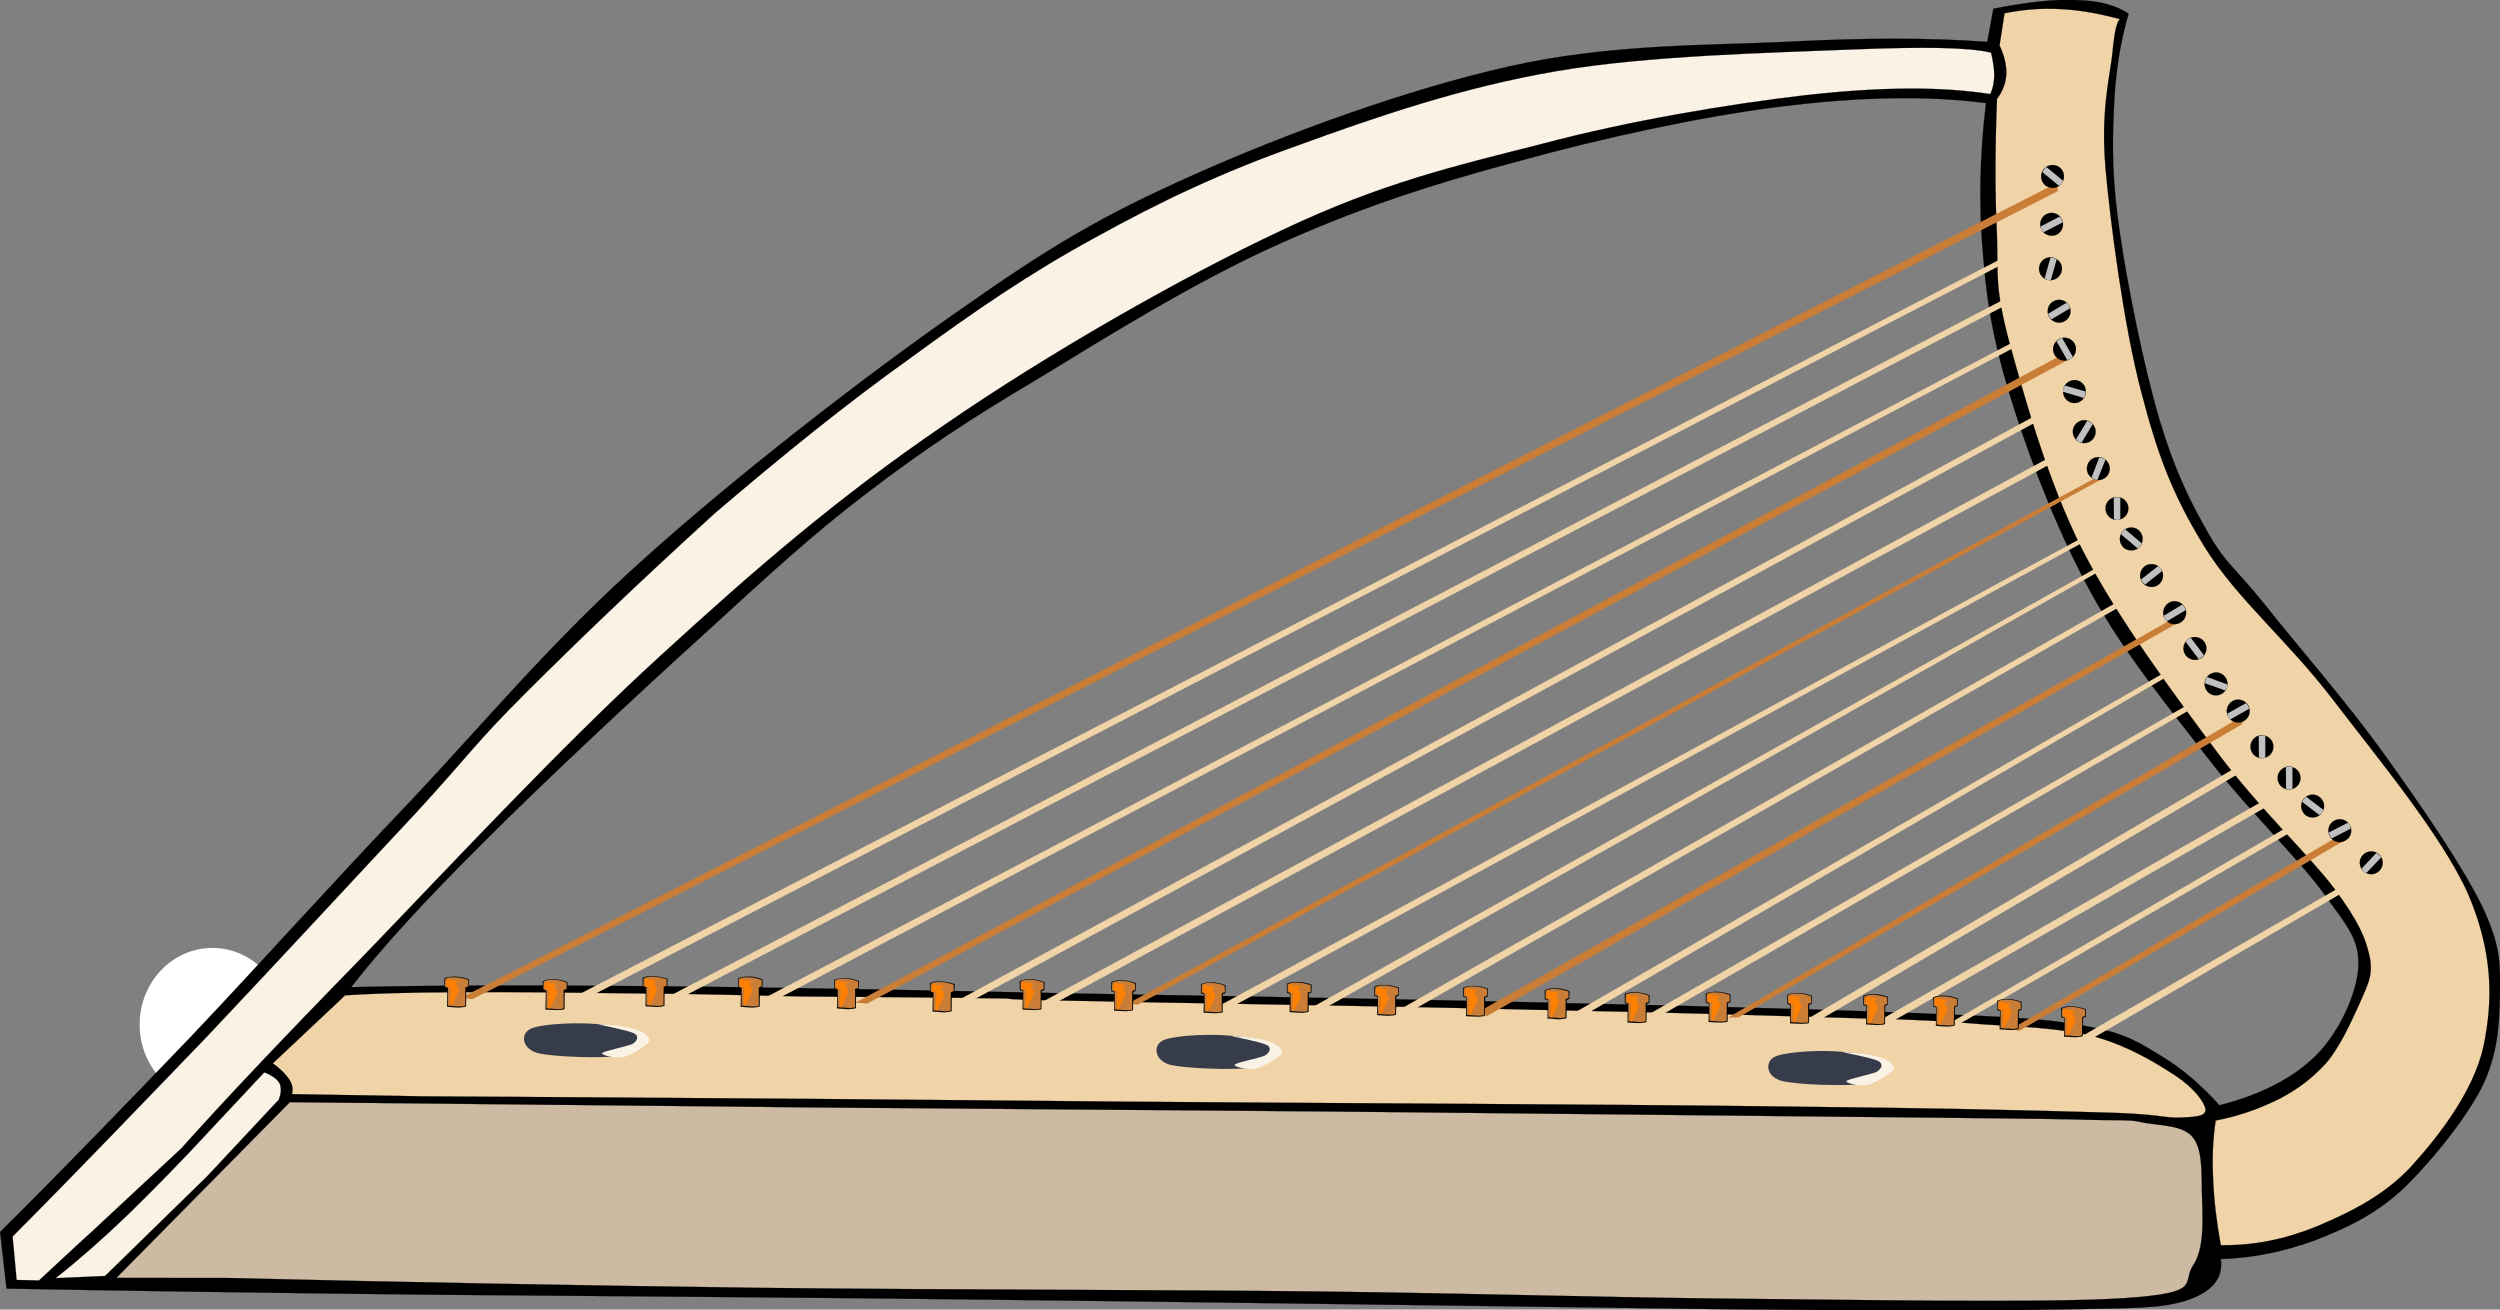 <?xml version="1.0"?>
<svg xmlns:rdf="http://www.w3.org/1999/02/22-rdf-syntax-ns#" xmlns="http://www.w3.org/2000/svg" xmlns:cc="http://web.resource.org/cc/" xmlns:xlink="http://www.w3.org/1999/xlink" xmlns:dc="http://purl.org/dc/elements/1.1/" xmlns:svg="http://www.w3.org/2000/svg" space="preserve" viewBox="0 0 491.041 257.219" enable-background="new 0 0 491.041 257.219" overflow="visible">
  <rect x="0" y="0" width="491.041" height="257.219" fill="#808080" stroke="none"/>
  <g id="Layer_1">
    <g clip-rule="evenodd" fill-rule="evenodd">
      <path d="m41.719 186.19c7.889 0 14.292 6.742 14.292 15.049s-6.403 15.047-14.292 15.047c-7.89 0-14.292-6.74-14.292-15.047s6.403-15.05 14.292-15.05" fill="#fff"/>
      <path stroke="#000" stroke-width=".036" stroke-miterlimit="10" d="m0.019 241.98l1.26 11.123c22.896 0.432 49.824 0.828 82.044 1.188 32.256 0.289 66.348 0.469 109.91 0.973 43.632 0.504 113.47 1.477 149.26 1.943 35.424 0.252 47.629 0.252 62.316 0 14.473-0.324 19.045-0.107 24.408-1.691 5.293-1.691 7.488-4.428 6.984-8.207 6.408-0.217 12.383-1.477 18.359-3.637 5.869-2.305 11.305-4.68 16.885-9.648 5.471-5.111 12.6-13.824 15.947-20.303 3.24-6.518 3.527-12.492 3.637-18.361 0.035-6.012 0.252-9.324-3.385-17.135-3.889-8.029-11.916-19.729-19.08-29.701-7.199-10.152-17.855-22.32-23.652-29.7-5.902-7.344-7.668-7.992-11.123-14.004-3.564-6.228-6.732-12.564-9.648-22.464-2.988-10.008-6.264-26.316-7.74-36.432-1.512-10.152-1.547-16.74-1.223-23.94 0.252-7.272 1.223-13.572 2.916-19.296-2.449-1.62-5.652-2.556-10.152-2.664-4.537-0.216-9.828 0.396-16.416 1.692l-1.189 6.516c-11.088-0.828-24.047-0.828-39.852 0-15.84 0.72-34.703 0.432-54.107 4.824-19.549 4.356-43.668 13.104-61.812 21.24-18.216 8.1-28.296 14.076-46.368 26.82-18.18 12.636-43.56 32.328-61.56 48.528-18.036 16.056-31.068 31.823-45.9 47.593-15.048 15.73-29.376 31.752-42.984 46.115-13.581 14.15-25.929 26.93-37.737 38.64zm68.94-48.07c5.832-7.523 14.364-16.885 26.028-28.477 11.7-11.736 30.42-29.232 43.236-40.824 12.6-11.52 21.348-19.656 32.364-28.008 11.016-8.388 19.8-14.22 33.3-22.212 13.428-8.208 30.78-19.008 46.621-26.136 15.658-7.128 30.383-11.952 47.088-16.416 16.631-4.608 36.252-8.928 51.912-10.872 15.443-1.944 28.871-2.232 40.57-0.72-1.26 10.476-1.475 20.52-0.504 30.672 0.793 10.08 2.484 18.324 6.049 29.448 3.492 11.016 8.965 25.056 15.443 36.72 6.48 11.664 15.553 22.717 23.184 32.58 7.633 9.756 16.957 18.756 21.996 25.596 4.789 6.66 7.164 9.145 6.984 14.545-0.287 5.328-3.672 12.744-8.207 17.387-4.609 4.572-10.836 7.777-19.08 9.9-3.637-4.031-7.523-7.379-11.809-9.9-4.283-2.627-6.84-4.248-13.787-5.543-7.057-1.297-11.232-1.729-28.225-2.412-17.316-0.756-45.145-1.584-73.908-2.197-28.801-0.719-66.888-1.402-97.308-1.906-30.528-0.648-60.408-1.262-84.24-1.441-23.77-0.23-42.777-0.15-57.681 0.2z"/>
      <path stroke="#000" stroke-width=".036" stroke-miterlimit="10" d="m2.467 242.87c12.168-12.203 24.48-25.055 37.908-38.986 13.32-14.076 30.852-33.049 41.508-44.426 10.404-11.34 11.52-13.535 21.276-23.256 9.864-9.863 21.924-21.455 37.152-35.315 13.356-11.412 25.884-21.564 38.556-30.6 12.492-9.144 23.472-16.704 36.288-23.652 12.744-7.056 24.768-12.78 39.96-18.144 15.191-5.544 32.111-11.34 50.363-14.472 18.145-3.168 43.416-3.672 57.889-4.284 14.291-0.576 23.436-0.468 27.721 0.612 0.395 1.764 0.646 3.276 0.611 4.68-0.072 1.332-0.289 2.484-0.793 3.456-9.684-1.512-21.455-1.44-36.287 0.216-14.904 1.728-34.488 4.968-51.805 9.576-17.279 4.392-31.355 7.632-50.975 16.92-19.801 9.288-45.937 24.192-66.457 38.34-20.52 14.004-36.684 27.864-55.872 45.468-19.332 17.604-42.984 43.092-58.752 59.4-15.768 16.127-27.288 28.367-35.136 37.152-6.804 6.336-12.42 11.52-17.136 15.947-4.716 4.283-8.28 7.668-10.836 10.008l-4.392-0.107c-0.251-2.84-0.503-5.68-0.791-8.53z" fill="#FAF2E5"/>
      <path stroke="#000" stroke-width=".036" stroke-miterlimit="10" d="m51.895 210.62s2.268 0.793 2.988 2.125-0.144 3.275-0.144 3.275l-14.04 15.012c-6.66 6.516-13.356 13.033-20.052 19.584-3.24 0.145-6.48 0.289-9.72 0.432 4.392-3.455 9.072-7.559 14.184-12.455 5.112-5.004 10.476-10.439 16.38-16.848 3.456-3.7 6.912-7.4 10.404-11.11z" fill="#FAF2E5"/>
      <path stroke="#000" stroke-width=".036" stroke-miterlimit="10" d="m67.771 195.5c4.824-0.324 11.916-0.576 21.852-0.611 9.936-0.109 25.524 0.107 37.044 0.252 11.232 0.07 19.368 0.359 30.636 0.576 11.268 0.107 27.972 0.18 36.792 0.359 8.568 0.035-2.484 0.145 15.444 0.467 18.18 0.434 65.375 1.08 92.16 1.801 26.711 0.504 48.455 1.225 66.744 1.764 6.875 0.109 13.787 0.469 21.023 1.08 7.164 0.469 15.48 0.721 21.889 2.412 6.408 1.729 12.023 5.111 15.875 7.633 3.709 2.447 5.652 5.111 5.977 6.623 0.035 1.332-1.404 1.512-5.004 1.656-3.709 0.107-3.348-0.756-16.561-1.043-13.463-0.396-30.852-0.828-62.855-1.152-32.328-0.432-93.709-0.648-128.16-0.938-34.2-0.287-52.992-0.504-75.96-0.646-23.148-0.145-43.272-0.324-61.632-0.396l-25.704-0.432c0.252-0.9 0.144-1.836-0.468-2.809-0.684-1.043-1.728-2.123-3.276-3.24 4.723-4.42 9.439-8.89 14.191-13.35z" fill="#F0D4A8"/>
      <path d="m115.69 201.04c-3.744-0.18-9.936 0.145-11.628 1.117-1.764 0.971-1.62 3.672 1.404 4.645 2.988 0.826 13.104 1.115 16.596 0.574 3.312-0.756 4.932-3.203 3.888-4.283-1.12-1.18-6.66-1.87-10.26-2.05z" fill="#363C4A"/>
      <path d="m117.63 201.22c0.036 0.07 5.688 1.115 6.948 1.764 0.972 0.504 0.648 1.475-0.396 2.088-1.224 0.504-5.508 1.367-5.904 1.764-0.252 0.396 2.484 1.115 4.176 0.791 1.548-0.322 4.536-2.268 5.076-3.059 0.324-0.973-1.26-1.908-2.808-2.412-1.73-0.61-7.06-1.11-7.1-0.93z" fill="#FAF2E5"/>
      <path d="m239.96 203.31c-3.852-0.182-9.864 0.143-11.664 1.115-1.764 0.936-1.62 3.744 1.404 4.68 3.024 0.793 13.104 1.152 16.632 0.541 3.312-0.756 4.933-3.205 3.888-4.285-1.19-1.19-6.55-1.87-10.26-2.05z" fill="#363C4A"/>
      <path d="m241.87 203.49c0.036 0.072 5.688 1.115 6.947 1.764 0.973 0.504 0.648 1.477-0.395 2.088-1.117 0.504-5.617 1.367-5.869 1.764-0.36 0.396 2.592 1.117 4.14 0.793 1.547-0.396 4.536-2.197 5.077-3.025 0.324-0.971-1.26-1.906-2.809-2.412-1.73-0.6-7.06-1.1-7.09-0.96z" fill="#FAF2E5"/>
      <path d="m360.09 206.48c-3.744-0.217-9.938 0.215-11.629 1.15-1.729 0.973-1.691 3.674 1.367 4.645 3.025 0.828 13.105 1.117 16.633 0.576 3.313-0.721 4.932-3.275 3.889-4.32-1.12-1.2-6.66-1.88-10.26-2.06z" fill="#363C4A"/>
      <path d="m362 206.66c0 0.072 5.762 1.115 6.984 1.764 0.973 0.648 0.648 1.404-0.395 2.123-1.225 0.506-5.51 1.369-5.904 1.766-0.361 0.395 2.592 1.115 4.139 0.791 1.514-0.324 4.645-2.268 5.113-3.061 0.287-0.971-1.152-1.906-2.809-2.412-1.79-0.61-7.08-1.12-7.12-0.97z" fill="#FAF2E5"/>
      <path stroke="#000" stroke-width=".036" stroke-miterlimit="10" d="m22.843 251.01l34.092-34.523c35.352 0.324 69.516 0.719 103.9 1.043 34.416 0.289 67.428 0.504 100.84 0.793l101.92 1.043c22.32 0.252 38.053 0.324 47.881 0.613 9.611 0.072 7.02 0.143 10.26 0.646 3.133 0.469 6.984 0.541 8.785 2.557 1.691 1.873 1.871 4.859 1.943 9.107-0.072 4.213 0.973 12.205-1.584 16.057-2.592 3.709 2.195 5.545-13.537 6.625-16.092 1.043-54.215 0.287-80.783 0.07-26.568-0.322-45.721-0.971-77.039-1.367-31.537-0.359-73.981-0.324-110.12-0.721-36.252-0.467-70.452-1.115-104.94-1.943-7.217-0.01-14.417-0.01-21.617-0.01z" fill="#CCBAA3"/>
      <path stroke="#000" stroke-width=".036" stroke-miterlimit="10" d="m435.19 220.09c-0.504 3.492-0.721 7.127-0.504 11.305 0.143 4.031 0.646 8.424 1.512 13.176 6.408 0.107 12.492-1.117 18.828-3.672 6.227-2.664 12.887-5.76 18.467-11.664 5.473-6.012 12.385-14.869 14.328-23.797 1.873-9.107 1.836-18.396-3.023-29.809-5.111-11.482-17.928-26.891-26.641-38.303-8.783-11.484-18.828-19.729-25.127-29.88-6.336-10.296-9.252-18.108-12.492-30.636-3.313-12.564-6.012-32.724-6.984-43.813-0.936-11.052 0.756-17.46 1.332-22.284 0.432-4.968 1.08-7.128 1.656-6.912-4.104-1.116-7.992-1.836-11.809-2.016-3.924-0.216-7.416 0.108-11.016 0.828l-0.973 6.336c0.973 2.016 1.369 3.852 1.332 5.652-0.107 1.692-0.719 3.348-1.836 4.824-0.395 10.044-0.395 18.792 0 26.82 0.217 7.956-0.395 10.26 2.34 20.664 2.846 10.332 7.525 27.468 14.473 41.148 6.912 13.5 18.289 28.765 26.641 39.96 8.352 11.16 17.676 19.729 22.824 26.531 4.895 6.697 6.156 9.721 6.982 13.645 0.648 3.781-0.719 5.725-2.158 9.18-1.549 3.385-3.709 8.172-6.336 11.305-2.629 2.951-5.689 5.293-9.324 7.164-3.71 1.83-7.74 3.35-12.49 4.25z" fill="#F0D4A8"/>
      <path d="m408.04 204.03l58.248-33.623 0.936 0.791-57.168 33.301-2.02-0.47z" fill="#F0D4A8"/>
      <path d="m395.23 202.01l64.836-38.232 0.828 1.045-64.332 37.691-1.34-0.5z" fill="#C97D36"/>
      <path d="m383.42 200.68l71.746-41.652 0.396 1.189-70.813 40.967-1.34-0.51z" fill="#F0D4A8"/>
      <path d="m369.6 200.18l80.566-46.115 0.361 1.332-78.949 45.287-1.98-0.5z" fill="#F0D4A8"/>
      <path d="m354.94 200.18l89.064-52.271 1.188 0.828-88.92 52.271-1.33-0.83z" fill="#F0D4A8"/>
      <path d="m339.46 199.85l101.38-59.436-0.469 1.836-98.928 57.6h-1.98z" fill="#C97D36"/>
      <path stroke="#000" stroke-width=".036" stroke-miterlimit="10" d="m438.54 137.68c-1.08 0.611-1.477 1.98-0.9 3.061 0.611 1.115 1.98 1.477 3.061 0.9 1.115-0.613 1.477-1.98 0.9-3.061-0.62-1.08-1.98-1.48-3.06-0.9z"/>
      <path d="m441.52 138.54l-0.361-0.432-3.672 2.053 0.145 0.648 0.432 0.504 3.744-2.125-0.29-0.64z" fill="#C0C0C0"/>
      <path stroke="#000" stroke-width=".036" stroke-miterlimit="10" d="m442.03 146.65c0 1.26 1.008 2.268 2.232 2.268 1.26 0 2.268-1.008 2.268-2.268 0-1.225-1.008-2.232-2.268-2.232-1.22-0.01-2.23 1-2.23 2.23z"/>
      <path d="m444.19 144.45l-0.541 0.109 0.037 4.211 0.646 0.18 0.613-0.143v-4.32l-0.76-0.04z" fill="#C0C0C0"/>
      <path stroke="#000" stroke-width=".036" stroke-miterlimit="10" d="m447.36 152.8c0 1.26 1.008 2.268 2.232 2.268 1.26 0 2.268-1.008 2.268-2.268 0-1.225-1.008-2.232-2.268-2.232-1.23 0-2.23 1.01-2.23 2.23z"/>
      <path d="m449.52 150.6l-0.541 0.107 0.037 4.213 0.646 0.18 0.613-0.145v-4.318l-0.76-0.04z" fill="#C0C0C0"/>
      <path stroke="#000" stroke-width=".036" stroke-miterlimit="10" d="m452.86 160.11c1.008 0.756 2.412 0.576 3.168-0.432 0.756-0.973 0.576-2.375-0.432-3.133-0.973-0.756-2.377-0.574-3.133 0.396-0.76 0.96-0.58 2.4 0.39 3.16z"/>
      <path d="m452.43 157.05l-0.252 0.467 3.383 2.557 0.541-0.396 0.252-0.611-3.42-2.592-0.5 0.57z" fill="#C0C0C0"/>
      <path stroke="#000" stroke-width=".036" stroke-miterlimit="10" d="m460.57 165.15c1.117-0.541 1.584-1.908 1.008-2.988-0.539-1.117-1.908-1.584-3.023-1.008s-1.547 1.908-0.973 3.023c0.53 1.12 1.9 1.56 2.98 0.98z"/>
      <path d="m457.65 164.22l0.324 0.467 3.744-1.943-0.145-0.648-0.395-0.504-3.816 1.943 0.31 0.68z" fill="#C0C0C0"/>
      <path stroke="#000" stroke-width=".036" stroke-miterlimit="10" d="m464.13 167.92c-0.863 0.863-0.828 2.305 0.072 3.168s2.305 0.828 3.168-0.072c0.863-0.863 0.828-2.303-0.037-3.168-0.89-0.86-2.34-0.83-3.2 0.07z"/>
      <path d="m467.23 167.81l-0.467-0.289-2.881 3.061 0.324 0.576 0.576 0.324 2.951-3.096-0.5-0.57z" fill="#C0C0C0"/>
      <path d="m291.37 198.2l135.86-76.931 1.512 0.504-136.87 77.904-0.5-1.47z" fill="#C97D36"/>
      <path d="m221.74 197.01l190.62-103.57h1.691l-190.65 103.93-1.66-0.36z" fill="#C97D36"/>
      <path d="m90.775 195.86l313.38-159.99v1.692l-311.44 158.73-1.945-0.43z" fill="#C97D36"/>
      <path d="m168 196.94l237.63-127.59 0.648 1.296-235.94 126.47-2.34-0.18z" fill="#C97D36"/>
      <path d="m322.94 199.75l112.64-64.691 0.217 1.08-111.53 64.439-1.33-0.83z" fill="#F0D4A8"/>
      <path d="m308.86 199.14l122.26-70.489 1.477 0.216-122.4 71.099-1.34-0.83z" fill="#F0D4A8"/>
      <path d="m274.95 198.27l148.46-84.312 0.648 0.828-147.78 84.312-1.33-0.83z" fill="#F0D4A8"/>
      <path d="m256.59 198.49l161.93-90.72h1.691l-162.29 91.548-1.33-0.83z" fill="#F0D4A8"/>
      <path d="m239.74 197.41l177.08-96.048 0.613 0.648-176.36 96.229-1.33-0.83z" fill="#F0D4A8"/>
      <path d="m205.18 196.54l205.67-111.17 0.611 1.044-204.94 111-1.34-0.87z" fill="#F0D4A8"/>
      <path d="m186.86 197.19l221.44-120.17 0.828 0.864-220.94 120.14-1.33-0.83z" fill="#F0D4A8"/>
      <path d="m149.92 196.15l255.17-134.03 1.043 0.612-254.88 134.24-1.33-0.82z" fill="#F0D4A8"/>
      <path d="m130.52 196.15l273.92-143 0.863 0.864-273.45 142.97-1.33-0.83z" fill="#F0D4A8"/>
      <path d="m110.9 196.76l293.33-151.71 1.477 0.432-293.48 152.14-1.33-0.86z" fill="#F0D4A8"/>
      <path stroke="#000" stroke-width=".036" stroke-miterlimit="10" d="m407.47 83.61c-0.648 1.044-0.324 2.448 0.721 3.096 1.043 0.648 2.447 0.324 3.096-0.756 0.648-1.044 0.324-2.412-0.756-3.096-1.05-0.648-2.41-0.288-3.06 0.756z"/>
      <path d="m410.46 82.854l-0.504-0.18-2.195 3.6 0.467 0.468 0.613 0.216 2.23-3.672-0.61-0.432z" fill="#C0C0C0"/>
      <path stroke="#000" stroke-width=".036" stroke-miterlimit="10" d="m408.12 74.754c-1.188-0.36-2.449 0.324-2.809 1.512-0.359 1.188 0.324 2.448 1.512 2.808 1.189 0.36 2.412-0.324 2.773-1.512 0.36-1.188-0.29-2.448-1.47-2.808z"/>
      <path d="m409.59 77.454l0.07-0.54-4.066-1.188-0.324 0.576-0.072 0.648 4.141 1.224 0.25-0.72z" fill="#C0C0C0"/>
      <path stroke="#000" stroke-width=".036" stroke-miterlimit="10" d="m403.54 69.678c0.611 1.08 1.98 1.476 3.061 0.864 1.08-0.612 1.475-1.98 0.863-3.06s-1.98-1.476-3.061-0.864c-1.07 0.612-1.47 1.98-0.86 3.06z"/>
      <path d="m404.34 66.69l-0.396 0.36 2.088 3.672 0.648-0.18 0.467-0.432-2.123-3.744-0.69 0.324z" fill="#C0C0C0"/>
      <path stroke="#000" stroke-width=".036" stroke-miterlimit="10" d="m405.6 63.054c1.043-0.612 1.402-2.016 0.791-3.06-0.648-1.08-2.016-1.44-3.096-0.792-1.08 0.612-1.404 2.016-0.793 3.06 0.65 1.08 2.02 1.44 3.1 0.792z"/>
      <path d="m402.57 62.334l0.361 0.396 3.635-2.16-0.18-0.648-0.467-0.468-3.674 2.196 0.33 0.684z" fill="#C0C0C0"/>
      <path stroke="#000" stroke-width=".036" stroke-miterlimit="10" d="m400.59 52.146c-0.361 1.188 0.322 2.448 1.512 2.808 1.223 0.324 2.447-0.36 2.807-1.548 0.361-1.188-0.322-2.412-1.547-2.772-1.18-0.36-2.41 0.324-2.77 1.512z"/>
      <path d="m403.29 50.634l-0.541-0.036-1.15 4.068 0.576 0.324 0.646 0.036 1.152-4.104-0.69-0.288z" fill="#C0C0C0"/>
      <path stroke="#000" stroke-width=".036" stroke-miterlimit="10" d="m401.96 42.066c-1.115 0.54-1.549 1.908-0.973 3.024 0.541 1.08 1.908 1.512 3.025 0.972 1.08-0.576 1.512-1.944 0.971-3.024-0.58-1.116-1.95-1.548-3.03-0.972z"/>
      <path d="m404.91 42.966l-0.359-0.432-3.744 1.944 0.145 0.648 0.432 0.504 3.816-1.98-0.3-0.684z" fill="#C0C0C0"/>
      <path stroke="#000" stroke-width=".036" stroke-miterlimit="10" d="m401.71 36.378c0.973 0.792 2.375 0.684 3.168-0.288 0.791-0.936 0.684-2.376-0.287-3.168-0.938-0.792-2.377-0.648-3.168 0.288-0.79 0.972-0.65 2.376 0.29 3.168z"/>
      <path d="m401.42 33.318l-0.289 0.468 3.275 2.7 0.541-0.396 0.287-0.576-3.311-2.736-0.5 0.54z" fill="#C0C0C0"/>
      <path stroke="#000" stroke-width=".036" stroke-miterlimit="10" d="m410.06 91.206c-0.467 1.152 0.107 2.448 1.26 2.916 1.152 0.468 2.449-0.108 2.916-1.26 0.432-1.152-0.107-2.448-1.26-2.916-1.16-0.468-2.49 0.108-2.92 1.26z"/>
      <path d="m412.87 89.946l-0.541-0.108-1.512 3.96 0.541 0.396 0.611 0.072 1.584-3.996-0.68-0.324z" fill="#C0C0C0"/>
      <path stroke="#000" stroke-width=".036" stroke-miterlimit="10" d="m413.55 99.846c0 1.26 1.008 2.268 2.232 2.268 1.26 0 2.268-1.008 2.268-2.268 0-1.224-1.008-2.232-2.268-2.232-1.22 0.004-2.23 1.012-2.23 2.236z"/>
      <path d="m415.71 97.65l-0.539 0.108 0.035 4.212 0.648 0.18 0.611-0.144v-4.284l-0.75-0.076z" fill="#C0C0C0"/>
      <path stroke="#000" stroke-width=".036" stroke-miterlimit="10" d="m417.15 107.59c0.938 0.792 2.377 0.684 3.168-0.252 0.793-0.972 0.686-2.376-0.252-3.204-0.936-0.792-2.375-0.684-3.168 0.288-0.79 0.92-0.68 2.33 0.25 3.16z"/>
      <path d="m416.86 104.49l-0.252 0.468 3.24 2.736 0.539-0.396 0.289-0.576-3.277-2.772-0.54 0.54z" fill="#C0C0C0"/>
      <path stroke="#000" stroke-width=".036" stroke-miterlimit="10" d="m423.99 114.82c0.973-0.756 1.152-2.196 0.396-3.168s-2.195-1.152-3.168-0.396c-0.973 0.792-1.152 2.196-0.396 3.168 0.76 0.98 2.2 1.16 3.17 0.4z"/>
      <path d="m420.93 114.46l0.395 0.36 3.313-2.628-0.252-0.612-0.504-0.396-3.385 2.664 0.43 0.62z" fill="#C0C0C0"/>
      <path stroke="#000" stroke-width=".036" stroke-miterlimit="10" d="m425.97 118.42c-1.043 0.648-1.404 2.016-0.756 3.096 0.611 1.044 2.016 1.404 3.061 0.756 1.08-0.612 1.439-2.016 0.791-3.06-0.64-1.09-2.01-1.45-3.09-0.8z"/>
      <path d="m428.99 119.14l-0.359-0.396-3.637 2.196 0.217 0.612 0.432 0.468 3.672-2.196-0.32-0.68z" fill="#C0C0C0"/>
      <path stroke="#000" stroke-width=".036" stroke-miterlimit="10" d="m432.92 126.02c-0.721-0.972-2.125-1.188-3.133-0.468-1.008 0.756-1.225 2.16-0.469 3.168 0.756 0.972 2.16 1.188 3.133 0.468 1.01-0.76 1.23-2.16 0.47-3.17z"/>
      <path d="m432.49 129.08l0.396-0.396-2.557-3.384-0.611 0.252-0.432 0.504 2.592 3.421 0.61-0.39z" fill="#C0C0C0"/>
      <path stroke="#000" stroke-width=".036" stroke-miterlimit="10" d="m434.5 136.46c1.15 0.396 2.447-0.18 2.879-1.332 0.432-1.188-0.18-2.482-1.332-2.916-1.152-0.432-2.447 0.182-2.879 1.332-0.43 1.19 0.14 2.48 1.33 2.92z"/>
      <path d="m433.17 133.65l-0.109 0.539 3.996 1.439 0.361-0.539 0.107-0.648-4.068-1.475-0.29 0.69z" fill="#C0C0C0"/>
      <path stroke="#000" stroke-width=".036" stroke-miterlimit="10" d="m126.24 192.08c0.576-0.289 1.296-0.396 2.16-0.324 0.756 0 1.656 0.217 2.7 0.504l-0.036 1.512-0.54 0.217-0.036 3.564c-0.252 0.107-0.612 0.18-1.224 0.215-0.612 0.037-1.476-0.107-2.448-0.145l0.036-3.6-0.576-0.18c0-0.57 0-1.15-0.03-1.76z"/>
      <path stroke="#000" stroke-width=".036" stroke-miterlimit="10" d="m126.42 192.15c0.576-0.289 1.188-0.396 1.98-0.324 0.72 0 1.62 0.215 2.556 0.504v1.295l-0.576 0.217-0.036 3.6c-0.072 0.037-0.396 0.18-0.972 0.145-0.576 0.035-1.44-0.107-2.448-0.145v-3.527l-0.576-0.217c0-0.5 0.04-1 0.08-1.54z" fill="#C97D36"/>
      <path d="m126.74 192.26c0.036-0.217 0.504 0.035 0.864 0.18 0.36 0.037 1.08 0 1.332 0.18 0.108 0.145-0.54 0.217-0.432 0.613 0.108 0.18 0.468 0.611 0.504 1.295-0.252 0.684-1.26 2.916-1.476 2.953-0.252-0.109-0.036-2.809-0.036-3.385-0.252-0.684-0.54-0.107-0.72-0.359-0.16-0.38-0.13-1.24-0.02-1.46z" fill="#FF8000"/>
      <path stroke="#000" stroke-width=".036" stroke-miterlimit="10" d="m106.62 192.73c0.576-0.289 1.296-0.361 2.16-0.361 0.756 0 1.692 0.18 2.664 0.541l-0.036 1.512-0.504 0.18-0.036 3.6c-0.216 0.145-0.684 0.109-1.26 0.18-0.612 0-1.476-0.035-2.448-0.107l0.072-3.635-0.612-0.182c0.01-0.58 0.01-1.16 0.01-1.73z"/>
      <path stroke="#000" stroke-width=".036" stroke-miterlimit="10" d="m106.76 192.76c0.54-0.287 1.26-0.396 2.016-0.324 0.756 0 1.548 0.18 2.52 0.541l0.036 1.26-0.612 0.252v3.564c-0.144 0.143-0.432 0.107-1.008 0.18-0.612-0.072-1.368-0.037-2.412-0.18v-3.492l-0.576-0.252c-0.01-0.5-0.01-1.01 0.03-1.55z" fill="#C97D36"/>
      <path d="m107.08 192.91c0.072-0.289 0.468 0.035 0.9 0.145 0.396 0 1.008 0.07 1.296 0.215 0.18 0.072-0.504 0.217-0.396 0.576-0.036 0.18 0.576 0.611 0.468 1.297-0.252 0.684-1.26 2.916-1.476 2.951-0.252-0.107-0.036-2.809-0.036-3.385-0.144-0.684-0.648-0.107-0.684-0.359-0.25-0.34-0.17-1.27-0.07-1.45z" fill="#FF8000"/>
      <path stroke="#000" stroke-width=".036" stroke-miterlimit="10" d="m87.283 192.19c0.576-0.287 1.296-0.359 2.16-0.359 0.756 0 1.692 0.18 2.664 0.539l-0.036 1.512-0.504 0.217-0.036 3.564c-0.216 0.107-0.684 0.18-1.26 0.215-0.612 0.037-1.476-0.107-2.448-0.143l0.072-3.602-0.576-0.18c0-0.59 0-1.16-0.036-1.77z"/>
      <path stroke="#000" stroke-width=".036" stroke-miterlimit="10" d="m87.427 192.26c0.54-0.287 1.26-0.396 2.016-0.324 0.756 0 1.548 0.217 2.52 0.504l0.036 1.297-0.576 0.215-0.036 3.602c-0.144 0.035-0.432 0.18-1.008 0.143-0.612 0.037-1.368-0.107-2.412-0.143v-3.529l-0.576-0.215c0-0.52 0-1.02 0.036-1.56z" fill="#C97D36"/>
      <path d="m87.787 192.36c0.036-0.215 0.504 0.037 0.864 0.18 0.396 0.037 1.008 0 1.296 0.182 0.18 0.143-0.504 0.215-0.396 0.611 0.036 0.18 0.576 0.611 0.504 1.297-0.216 0.684-1.368 2.916-1.512 2.951-0.288-0.107 0.036-2.809 0-3.385-0.144-0.684-0.612-0.107-0.72-0.359-0.18-0.4-0.144-1.26-0.036-1.48z" fill="#FF8000"/>
      <path stroke="#000" stroke-width=".036" stroke-miterlimit="10" d="m144.96 192.19c0.576-0.287 1.296-0.359 2.16-0.359 0.756 0 1.692 0.18 2.664 0.539l-0.036 1.512-0.504 0.217-0.036 3.564c-0.216 0.107-0.684 0.18-1.26 0.215-0.612 0.037-1.476-0.107-2.448-0.143l0.072-3.602-0.612-0.18c0.01-0.59 0.01-1.16 0.01-1.77z"/>
      <path stroke="#000" stroke-width=".036" stroke-miterlimit="10" d="m145.1 192.26c0.54-0.287 1.26-0.396 2.016-0.324 0.756 0 1.548 0.217 2.52 0.504v1.297l-0.576 0.215v3.602c-0.144 0.035-0.432 0.18-1.008 0.143-0.612 0.037-1.368-0.107-2.412-0.143v-3.529l-0.576-0.215c0-0.52 0-1.02 0.04-1.56z" fill="#C97D36"/>
      <path d="m145.42 192.36c0.072-0.215 0.468 0.037 0.9 0.18 0.396 0.037 1.008 0 1.296 0.182 0.18 0.143-0.504 0.215-0.396 0.611-0.036 0.18 0.576 0.611 0.468 1.297-0.252 0.684-1.26 2.916-1.476 2.951-0.252-0.107-0.036-2.809-0.036-3.385-0.252-0.684-0.54-0.107-0.72-0.359-0.13-0.4-0.24-1.26-0.03-1.48z" fill="#FF8000"/>
      <path stroke="#000" stroke-width=".036" stroke-miterlimit="10" d="m163.86 192.51c0.576-0.287 1.296-0.359 2.16-0.359 0.756 0 1.692 0.18 2.664 0.539l-0.036 1.512-0.504 0.217-0.036 3.564c-0.216 0.107-0.684 0.18-1.26 0.215-0.612 0.037-1.476-0.107-2.448-0.143l0.072-3.602-0.612-0.18c0.01-0.58 0.01-1.16 0.01-1.77z"/>
      <path stroke="#000" stroke-width=".036" stroke-miterlimit="10" d="m164 192.54c0.54-0.287 1.26-0.395 2.016-0.322 0.756 0 1.548 0.18 2.52 0.539l0.036 1.297-0.612 0.215v3.564c-0.144 0.145-0.432 0.107-1.008 0.18-0.612-0.072-1.368-0.035-2.412-0.18v-3.492l-0.576-0.217c-0.01-0.51-0.01-1.04 0.03-1.59z" fill="#C97D36"/>
      <path d="m164.36 192.69c0.036-0.287 0.504 0.037 0.864 0.145 0.396 0 1.008 0.072 1.296 0.217 0.18 0.07-0.504 0.215-0.396 0.574-0.036 0.217 0.576 0.613 0.468 1.332-0.252 0.721-1.26 2.846-1.476 2.916-0.288-0.107 0.036-2.807 0-3.383-0.144-0.613-0.612-0.072-0.72-0.324-0.17-0.41-0.14-1.27-0.03-1.49z" fill="#FF8000"/>
      <path stroke="#000" stroke-width=".036" stroke-miterlimit="10" d="m182.65 193.12c0.576-0.287 1.296-0.395 2.16-0.322 0.756 0 1.656 0.215 2.7 0.504l-0.072 1.512-0.504 0.215-0.036 3.564c-0.216 0.107-0.684 0.18-1.26 0.217-0.612 0.035-1.476-0.109-2.448-0.145l0.072-3.6-0.576-0.18c0-0.57 0-1.15-0.03-1.76z"/>
      <path stroke="#000" stroke-width=".036" stroke-miterlimit="10" d="m182.79 193.19c0.54-0.287 1.26-0.395 2.016-0.324 0.756 0 1.548 0.217 2.52 0.504l0.036 1.297-0.576 0.217-0.036 3.6c-0.144 0.035-0.432 0.18-1.008 0.143-0.612 0.037-1.368-0.107-2.412-0.143v-3.529l-0.576-0.215c0.01-0.5 0.01-1.01 0.04-1.55z" fill="#C97D36"/>
      <path d="m183.15 193.3c0.036-0.217 0.504 0.035 0.864 0.18 0.36 0.035 1.08 0 1.332 0.18 0.108 0.145-0.54 0.215-0.432 0.611 0.036 0.18 0.576 0.613 0.504 1.297-0.216 0.684-1.368 2.916-1.512 2.951-0.288-0.107 0.036-2.807 0-3.383-0.144-0.686-0.612-0.109-0.72-0.361-0.17-0.4-0.14-1.26-0.03-1.48z" fill="#FF8000"/>
      <path stroke="#000" stroke-width=".036" stroke-miterlimit="10" d="m200.32 192.73c0.576-0.289 1.296-0.361 2.16-0.361 0.756 0 1.692 0.18 2.664 0.541l-0.036 1.512-0.504 0.18-0.072 3.6c-0.252 0.145-0.612 0.109-1.224 0.18-0.612 0-1.476-0.035-2.448-0.107l0.072-3.635-0.612-0.182v-1.73z"/>
      <path stroke="#000" stroke-width=".036" stroke-miterlimit="10" d="m200.47 192.76c0.54-0.287 1.26-0.396 2.016-0.324 0.756 0 1.548 0.18 2.52 0.541v1.26l-0.576 0.252v3.564c-0.144 0.143-0.432 0.107-1.008 0.18-0.576-0.072-1.44-0.037-2.448-0.18v-3.492l-0.54-0.252c0-0.5 0-1.01 0.04-1.55z" fill="#C97D36"/>
      <path d="m200.79 192.91c0.072-0.289 0.468 0.035 0.9 0.145 0.396 0 1.008 0.07 1.296 0.215 0.18 0.072-0.504 0.217-0.396 0.576-0.036 0.18 0.576 0.611 0.468 1.297-0.252 0.684-1.26 2.916-1.476 2.951-0.252-0.107-0.036-2.809-0.036-3.385-0.252-0.684-0.54-0.107-0.72-0.359-0.14-0.34-0.24-1.27-0.03-1.45z" fill="#FF8000"/>
      <path stroke="#000" stroke-width=".036" stroke-miterlimit="10" d="m218.29 192.91c0.576-0.289 1.296-0.396 2.16-0.324 0.756 0 1.692 0.217 2.664 0.504l-0.036 1.512-0.504 0.217-0.036 3.563c-0.216 0.109-0.684 0.182-1.26 0.217-0.612 0-1.476-0.035-2.448-0.107l0.072-3.637-0.612-0.18c0.01-0.58 0.01-1.15 0.01-1.76z"/>
      <path stroke="#000" stroke-width=".036" stroke-miterlimit="10" d="m218.43 192.98c0.54-0.289 1.26-0.396 2.016-0.324 0.756 0 1.548 0.18 2.52 0.539v1.26l-0.576 0.217v3.6c-0.144 0.145-0.432 0.107-1.008 0.18-0.576-0.072-1.44-0.035-2.448-0.18v-3.492l-0.54-0.252c0.01-0.52 0.01-1.02 0.04-1.56z" fill="#C97D36"/>
      <path d="m218.76 193.09c0.072-0.217 0.468 0.035 0.9 0.18 0.396 0 1.008 0.072 1.296 0.217 0.18 0.072-0.504 0.215-0.396 0.576-0.036 0.18 0.576 0.611 0.468 1.295-0.252 0.684-1.26 2.916-1.476 2.953-0.252-0.109-0.036-2.809-0.036-3.385-0.252-0.684-0.54-0.107-0.72-0.359-0.14-0.39-0.25-1.26-0.03-1.47z" fill="#FF8000"/>
      <path stroke="#000" stroke-width=".036" stroke-miterlimit="10" d="m235.89 193.34c0.576-0.287 1.296-0.359 2.16-0.359 0.756 0 1.692 0.18 2.664 0.539l-0.036 1.512-0.504 0.217-0.036 3.564c-0.216 0.143-0.684 0.107-1.26 0.18-0.612 0-1.476-0.037-2.448-0.107l0.072-3.602-0.612-0.18c0.01-0.58 0.01-1.15 0.01-1.76z"/>
      <path stroke="#000" stroke-width=".036" stroke-miterlimit="10" d="m236.04 193.37c0.54-0.287 1.26-0.395 2.016-0.322 0.756 0 1.548 0.18 2.52 0.539l0.036 1.297-0.612 0.215v3.564c-0.144 0.145-0.432 0.107-1.008 0.18-0.612-0.072-1.368-0.035-2.412-0.18v-3.492l-0.576-0.217c-0.01-0.5-0.01-1.04 0.03-1.58z" fill="#C97D36"/>
      <path d="m236.4 193.52c0.036-0.287 0.504 0.037 0.864 0.145 0.396 0 1.008 0.072 1.296 0.215 0.18 0.072-0.504 0.217-0.396 0.576 0.036 0.217 0.576 0.613 0.504 1.332-0.216 0.721-1.368 2.844-1.512 2.916-0.288-0.107 0.036-2.807 0-3.383-0.144-0.613-0.612-0.072-0.72-0.324-0.18-0.41-0.14-1.28-0.03-1.49z" fill="#FF8000"/>
      <path stroke="#000" stroke-width=".036" stroke-miterlimit="10" d="m252.78 193.23c0.576-0.289 1.295-0.361 2.16-0.361 0.756 0 1.691 0.182 2.664 0.541l-0.037 1.512-0.504 0.217-0.035 3.563c-0.217 0.109-0.684 0.182-1.26 0.217-0.613 0.035-1.477-0.107-2.449-0.145l0.072-3.6-0.611-0.18c0.01-0.58 0.01-1.16 0.01-1.77z"/>
      <path stroke="#000" stroke-width=".036" stroke-miterlimit="10" d="m252.92 193.3c0.539-0.289 1.26-0.396 2.016-0.324 0.756 0 1.547 0.215 2.52 0.504l0.035 1.295-0.611 0.217v3.6c-0.145 0.035-0.432 0.18-1.008 0.145-0.611 0.035-1.367-0.109-2.412-0.145v-3.527l-0.576-0.217c-0.01-0.5-0.01-1.01 0.03-1.55z" fill="#C97D36"/>
      <path d="m253.24 193.41c0.072-0.217 0.469 0.035 0.9 0.18 0.396 0.035 1.008 0 1.297 0.18 0.18 0.145-0.504 0.217-0.396 0.613-0.035 0.18 0.576 0.611 0.469 1.295-0.252 0.684-1.262 2.916-1.477 2.951-0.252-0.107-0.037-2.807-0.037-3.383-0.143-0.684-0.646-0.107-0.684-0.359-0.25-0.4-0.17-1.27-0.07-1.48z" fill="#FF8000"/>
      <path stroke="#000" stroke-width=".036" stroke-miterlimit="10" d="m269.95 193.81c0.576-0.289 1.295-0.396 2.16-0.324 0.756 0 1.691 0.215 2.664 0.504l-0.037 1.512-0.504 0.217-0.035 3.563c-0.217 0.109-0.684 0.18-1.26 0.217-0.613 0.035-1.477-0.107-2.449-0.145l0.072-3.6-0.611-0.18v-1.77z"/>
      <path stroke="#000" stroke-width=".036" stroke-miterlimit="10" d="m270.09 193.88c0.539-0.287 1.26-0.395 2.016-0.322 0.756 0 1.547 0.215 2.52 0.504l0.035 1.295-0.611 0.217v3.6c-0.145 0.035-0.432 0.18-1.008 0.145-0.611 0.035-1.367-0.109-2.412-0.145v-3.527l-0.576-0.217c0.01-0.51 0.01-1.01 0.04-1.55z" fill="#C97D36"/>
      <path d="m270.41 193.99c0.072-0.217 0.469 0.035 0.9 0.18 0.396 0.035 1.008 0 1.297 0.18 0.18 0.145-0.504 0.217-0.396 0.611-0.035 0.182 0.576 0.613 0.469 1.297-0.252 0.684-1.26 2.916-1.477 2.951-0.252-0.107-0.035-2.807-0.035-3.383-0.145-0.684-0.648-0.107-0.686-0.361-0.24-0.4-0.16-1.27-0.06-1.48z" fill="#FF8000"/>
      <path stroke="#000" stroke-width=".036" stroke-miterlimit="10" d="m287.41 194.02c0.576-0.287 1.297-0.359 2.16-0.359 0.756 0 1.693 0.18 2.664 0.539l-0.035 1.514-0.504 0.18-0.037 3.6c-0.215 0.145-0.684 0.107-1.26 0.18-0.611 0-1.475-0.035-2.447-0.107l0.072-3.637-0.613-0.18v-1.72z"/>
      <path stroke="#000" stroke-width=".036" stroke-miterlimit="10" d="m287.55 194.06c0.541-0.289 1.26-0.396 2.016-0.324 0.756 0 1.549 0.18 2.521 0.539l0.035 1.26-0.611 0.252v3.564c-0.145 0.145-0.434 0.107-1.008 0.18-0.613-0.072-1.369-0.035-2.412-0.18v-3.492l-0.576-0.252c0.01-0.51 0.01-1.01 0.04-1.55z" fill="#C97D36"/>
      <path d="m287.88 194.17c0.072-0.217 0.469 0.035 0.9 0.18 0.396 0 1.008 0.072 1.295 0.217 0.18 0.072-0.504 0.215-0.395 0.576-0.037 0.18 0.574 0.611 0.467 1.295-0.252 0.684-1.26 2.916-1.477 2.953-0.252-0.109-0.035-2.809-0.035-3.385-0.145-0.684-0.648-0.107-0.684-0.359-0.26-0.39-0.19-1.26-0.08-1.47z" fill="#FF8000"/>
      <path stroke="#000" stroke-width=".036" stroke-miterlimit="10" d="m303.43 194.49c0.576-0.289 1.295-0.361 2.16-0.361 0.756 0 1.691 0.182 2.662 0.541l-0.035 1.512-0.504 0.217-0.035 3.563c-0.217 0.109-0.686 0.182-1.262 0.217-0.611 0.037-1.475-0.107-2.447-0.145l0.072-3.6-0.611-0.18v-1.77z"/>
      <path stroke="#000" stroke-width=".036" stroke-miterlimit="10" d="m303.57 194.52c0.541-0.215 1.26-0.359 2.018-0.287 0.756 0 1.547 0.215 2.52 0.504v1.295l-0.576 0.217v3.564c-0.145 0.143-0.432 0.107-1.008 0.18-0.576-0.072-1.441-0.037-2.449-0.18v-3.492l-0.539-0.217c0.01-0.49 0.01-1.02 0.04-1.57z" fill="#C97D36"/>
      <path d="m303.9 194.67c0.072-0.287 0.469 0.035 0.9 0.145 0.396 0 1.008 0.072 1.297 0.215 0.18 0.145-0.504 0.217-0.396 0.613-0.037 0.18 0.576 0.611 0.467 1.295-0.252 0.684-1.26 2.916-1.475 2.953-0.252-0.072-0.037-2.881-0.037-3.42-0.252-0.721-0.539-0.037-0.719-0.324-0.15-0.4-0.26-1.26-0.04-1.48z" fill="#FF8000"/>
      <path stroke="#000" stroke-width=".036" stroke-miterlimit="10" d="m319.12 195.25c0.648-0.289 1.332-0.396 2.195-0.324 0.756 0 1.693 0.18 2.664 0.539l-0.035 1.477-0.504 0.217-0.072 3.564c-0.252 0.107-0.611 0.18-1.225 0.215-0.611 0-1.475-0.035-2.447-0.107l0.035-3.637-0.576-0.18c0.02-0.58 0.02-1.15-0.02-1.76z"/>
      <path stroke="#000" stroke-width=".036" stroke-miterlimit="10" d="m319.3 195.32c0.541-0.289 1.26-0.396 2.016-0.324 0.756 0 1.549 0.18 2.521 0.539v1.26l-0.576 0.217v3.6c-0.145 0.037-0.434 0.18-1.008 0.145-0.576 0.035-1.441-0.107-2.449-0.145v-3.492l-0.539-0.252c0.01-0.52 0.01-1.02 0.04-1.56z" fill="#C97D36"/>
      <path d="m319.63 195.43c0.072-0.217 0.469 0.035 0.9 0.18 0.396 0 1.008 0.072 1.295 0.217 0.109 0.072-0.539 0.215-0.432 0.576 0.107 0.18 0.469 0.611 0.504 1.295-0.252 0.684-1.26 2.916-1.475 2.953-0.254-0.109-0.037-2.809-0.037-3.385-0.252-0.684-0.539-0.107-0.721-0.359-0.14-0.39-0.25-1.26-0.03-1.47z" fill="#FF8000"/>
      <path stroke="#000" stroke-width=".036" stroke-miterlimit="10" d="m335.07 195.17c0.576-0.287 1.297-0.359 2.16-0.359 0.756 0 1.693 0.18 2.664 0.539l-0.035 1.512-0.504 0.18-0.037 3.602c-0.215 0.143-0.684 0.107-1.26 0.18-0.611 0-1.477-0.037-2.447-0.107l0.072-3.602-0.613-0.215v-1.73z"/>
      <path stroke="#000" stroke-width=".036" stroke-miterlimit="10" d="m335.22 195.21c0.541-0.287 1.26-0.395 2.016-0.322 0.756 0 1.549 0.18 2.52 0.539v1.26l-0.574 0.252v3.564c-0.145 0.145-0.434 0.107-1.01 0.18-0.574-0.072-1.439-0.035-2.447-0.18v-3.492l-0.539-0.217c-0.01-0.5-0.01-1.04 0.03-1.58z" fill="#C97D36"/>
      <path d="m335.54 195.35c0.072-0.287 0.469 0.037 0.9 0.145 0.396 0 1.008 0.072 1.295 0.217 0.18 0.07-0.504 0.215-0.395 0.574-0.037 0.217 0.574 0.613 0.467 1.332-0.252 0.721-1.26 2.846-1.477 2.916-0.252-0.107-0.035-2.807-0.035-3.383-0.252-0.684-0.539-0.109-0.721-0.361-0.15-0.33-0.26-1.27-0.04-1.45z" fill="#FF8000"/>
      <path stroke="#000" stroke-width=".036" stroke-miterlimit="10" d="m351.06 195.43c0.576-0.287 1.297-0.359 2.16-0.359 0.756 0 1.691 0.18 2.664 0.539l-0.035 1.512-0.504 0.217-0.037 3.564c-0.215 0.143-0.684 0.107-1.26 0.18-0.611 0-1.477-0.037-2.447-0.107l0.07-3.602-0.611-0.18c0.01-0.58 0.01-1.15 0.01-1.76z"/>
      <path stroke="#000" stroke-width=".036" stroke-miterlimit="10" d="m351.2 195.46c0.539-0.287 1.26-0.395 2.016-0.322 0.756 0 1.549 0.18 2.52 0.539l0.037 1.297-0.613 0.215v3.564c-0.143 0.145-0.432 0.107-1.008 0.18-0.611-0.072-1.367-0.035-2.412-0.18v-3.492l-0.576-0.217c-0.01-0.51-0.01-1.05 0.03-1.59z" fill="#C97D36"/>
      <path d="m351.56 195.6c0.037-0.287 0.504 0.037 0.865 0.145 0.395 0 1.008 0.072 1.295 0.217 0.18 0.07-0.504 0.215-0.396 0.574-0.035 0.217 0.576 0.613 0.469 1.332-0.252 0.721-1.26 2.846-1.477 2.916-0.252-0.107-0.035-2.807-0.035-3.383-0.145-0.613-0.648-0.072-0.684-0.324-0.19-0.39-0.15-1.26-0.04-1.48z" fill="#FF8000"/>
      <path stroke="#000" stroke-width=".036" stroke-miterlimit="10" d="m365.99 195.64c0.576-0.289 1.297-0.361 2.16-0.361 0.756 0 1.693 0.18 2.664 0.541l-0.035 1.512-0.504 0.217-0.037 3.563c-0.215 0.109-0.684 0.18-1.26 0.217-0.611 0.035-1.475-0.107-2.447-0.145l0.072-3.6-0.613-0.18v-1.76z"/>
      <path stroke="#000" stroke-width=".036" stroke-miterlimit="10" d="m366.14 195.72c0.541-0.289 1.26-0.396 2.016-0.324 0.756 0 1.549 0.215 2.521 0.504l0.035 1.295-0.576 0.217-0.035 3.6c-0.145 0.035-0.434 0.18-1.008 0.145-0.613 0.035-1.369-0.109-2.412-0.145v-3.527l-0.576-0.217c0-0.51 0-1.02 0.04-1.55z" fill="#C97D36"/>
      <path d="m366.5 195.82c0.037-0.217 0.506 0.035 0.865 0.18 0.396 0.035 1.008 0 1.295 0.18 0.182 0.145-0.504 0.217-0.395 0.611 0.035 0.182 0.576 0.613 0.504 1.297-0.217 0.684-1.369 2.916-1.512 2.951-0.289-0.107 0.035-2.807 0-3.383-0.145-0.684-0.613-0.107-0.721-0.359-0.17-0.4-0.14-1.26-0.03-1.48z" fill="#FF8000"/>
      <path stroke="#000" stroke-width=".036" stroke-miterlimit="10" d="m379.68 195.93c0.574-0.287 1.295-0.359 2.16-0.359 0.756 0 1.654 0.18 2.699 0.539l-0.072 1.512-0.504 0.217-0.035 3.564c-0.252 0.107-0.613 0.18-1.225 0.215-0.611 0.037-1.477-0.107-2.449-0.143l0.037-3.602-0.576-0.18c-0.02-0.58-0.02-1.16-0.05-1.77z"/>
      <path stroke="#000" stroke-width=".036" stroke-miterlimit="10" d="m379.82 195.97c0.541-0.217 1.26-0.361 2.018-0.289 0.719 0 1.619 0.217 2.555 0.504v1.297l-0.576 0.215-0.035 3.564c-0.072 0.145-0.396 0.107-0.973 0.18-0.576-0.072-1.439-0.035-2.447-0.18v-3.492l-0.576-0.215c0-0.52 0-1.05 0.04-1.59z" fill="#C97D36"/>
      <path d="m380.18 196.11c0.035-0.287 0.504 0.037 0.863 0.145 0.359 0 1.08 0.072 1.332 0.217 0.107 0.143-0.539 0.215-0.432 0.611 0.035 0.18 0.576 0.611 0.504 1.295-0.217 0.686-1.369 2.916-1.512 2.953-0.289-0.072 0.035-2.881 0-3.42-0.145-0.721-0.613-0.037-0.721-0.324-0.17-0.4-0.14-1.26-0.03-1.48z" fill="#FF8000"/>
      <path stroke="#000" stroke-width=".036" stroke-miterlimit="10" d="m392.24 196.61c0.576-0.287 1.297-0.359 2.16-0.359 0.756 0 1.693 0.18 2.664 0.539l-0.035 1.514-0.504 0.215-0.037 3.564c-0.215 0.107-0.684 0.18-1.26 0.217-0.611 0.035-1.477-0.109-2.447-0.145l0.072-3.6-0.576-0.182c0.02-0.58 0.02-1.15-0.02-1.77z"/>
      <path stroke="#000" stroke-width=".036" stroke-miterlimit="10" d="m392.38 196.65c0.541-0.289 1.26-0.396 2.016-0.324 0.756 0 1.549 0.18 2.521 0.539l0.035 1.297-0.576 0.215-0.035 3.564c-0.145 0.145-0.434 0.109-1.008 0.18-0.613-0.07-1.369-0.035-2.412-0.18v-3.492l-0.576-0.215c0.01-0.51 0.01-1.05 0.04-1.59z" fill="#C97D36"/>
      <path d="m392.74 196.79c0.037-0.287 0.504 0.037 0.865 0.145 0.396 0 1.008 0.072 1.295 0.217 0.18 0.145-0.504 0.215-0.395 0.611 0.035 0.18 0.574 0.611 0.504 1.297-0.217 0.719-1.369 2.844-1.514 2.916-0.287-0.109 0.037-2.809 0-3.385-0.143-0.611-0.611-0.072-0.719-0.324-0.17-0.41-0.13-1.27-0.03-1.49z" fill="#FF8000"/>
      <path stroke="#000" stroke-width=".036" stroke-miterlimit="10" d="m404.84 198.02c0.574-0.287 1.295-0.396 2.158-0.324 0.758 0 1.656 0.18 2.701 0.541l-0.037 1.475-0.539 0.217-0.035 3.564c-0.252 0.107-0.613 0.18-1.225 0.215-0.613 0-1.477-0.035-2.449-0.107l0.037-3.637-0.576-0.18c0.01-0.59 0.01-1.16-0.03-1.77z"/>
      <path stroke="#000" stroke-width=".036" stroke-miterlimit="10" d="m405.02 198.09c0.539-0.287 1.26-0.396 2.016-0.324 0.756 0 1.547 0.18 2.52 0.541v1.26l-0.576 0.215-0.035 3.602c-0.072 0.035-0.396 0.18-0.973 0.143-0.576 0.037-1.439-0.107-2.447-0.143v-3.492l-0.541-0.252c0-0.5 0-1.01 0.04-1.55z" fill="#C97D36"/>
      <path d="m405.34 198.2c0.035-0.215 0.504 0.037 0.863 0.18 0.359 0 1.08 0.072 1.332 0.217 0.107 0.072-0.541 0.217-0.432 0.576 0.107 0.18 0.467 0.611 0.504 1.297-0.252 0.684-1.26 2.916-1.477 2.951-0.252-0.107-0.035-2.809-0.035-3.385-0.252-0.684-0.541-0.107-0.721-0.359-0.16-0.4-0.13-1.27-0.02-1.48z" fill="#FF8000"/>
    </g>
  </g>
</svg>
